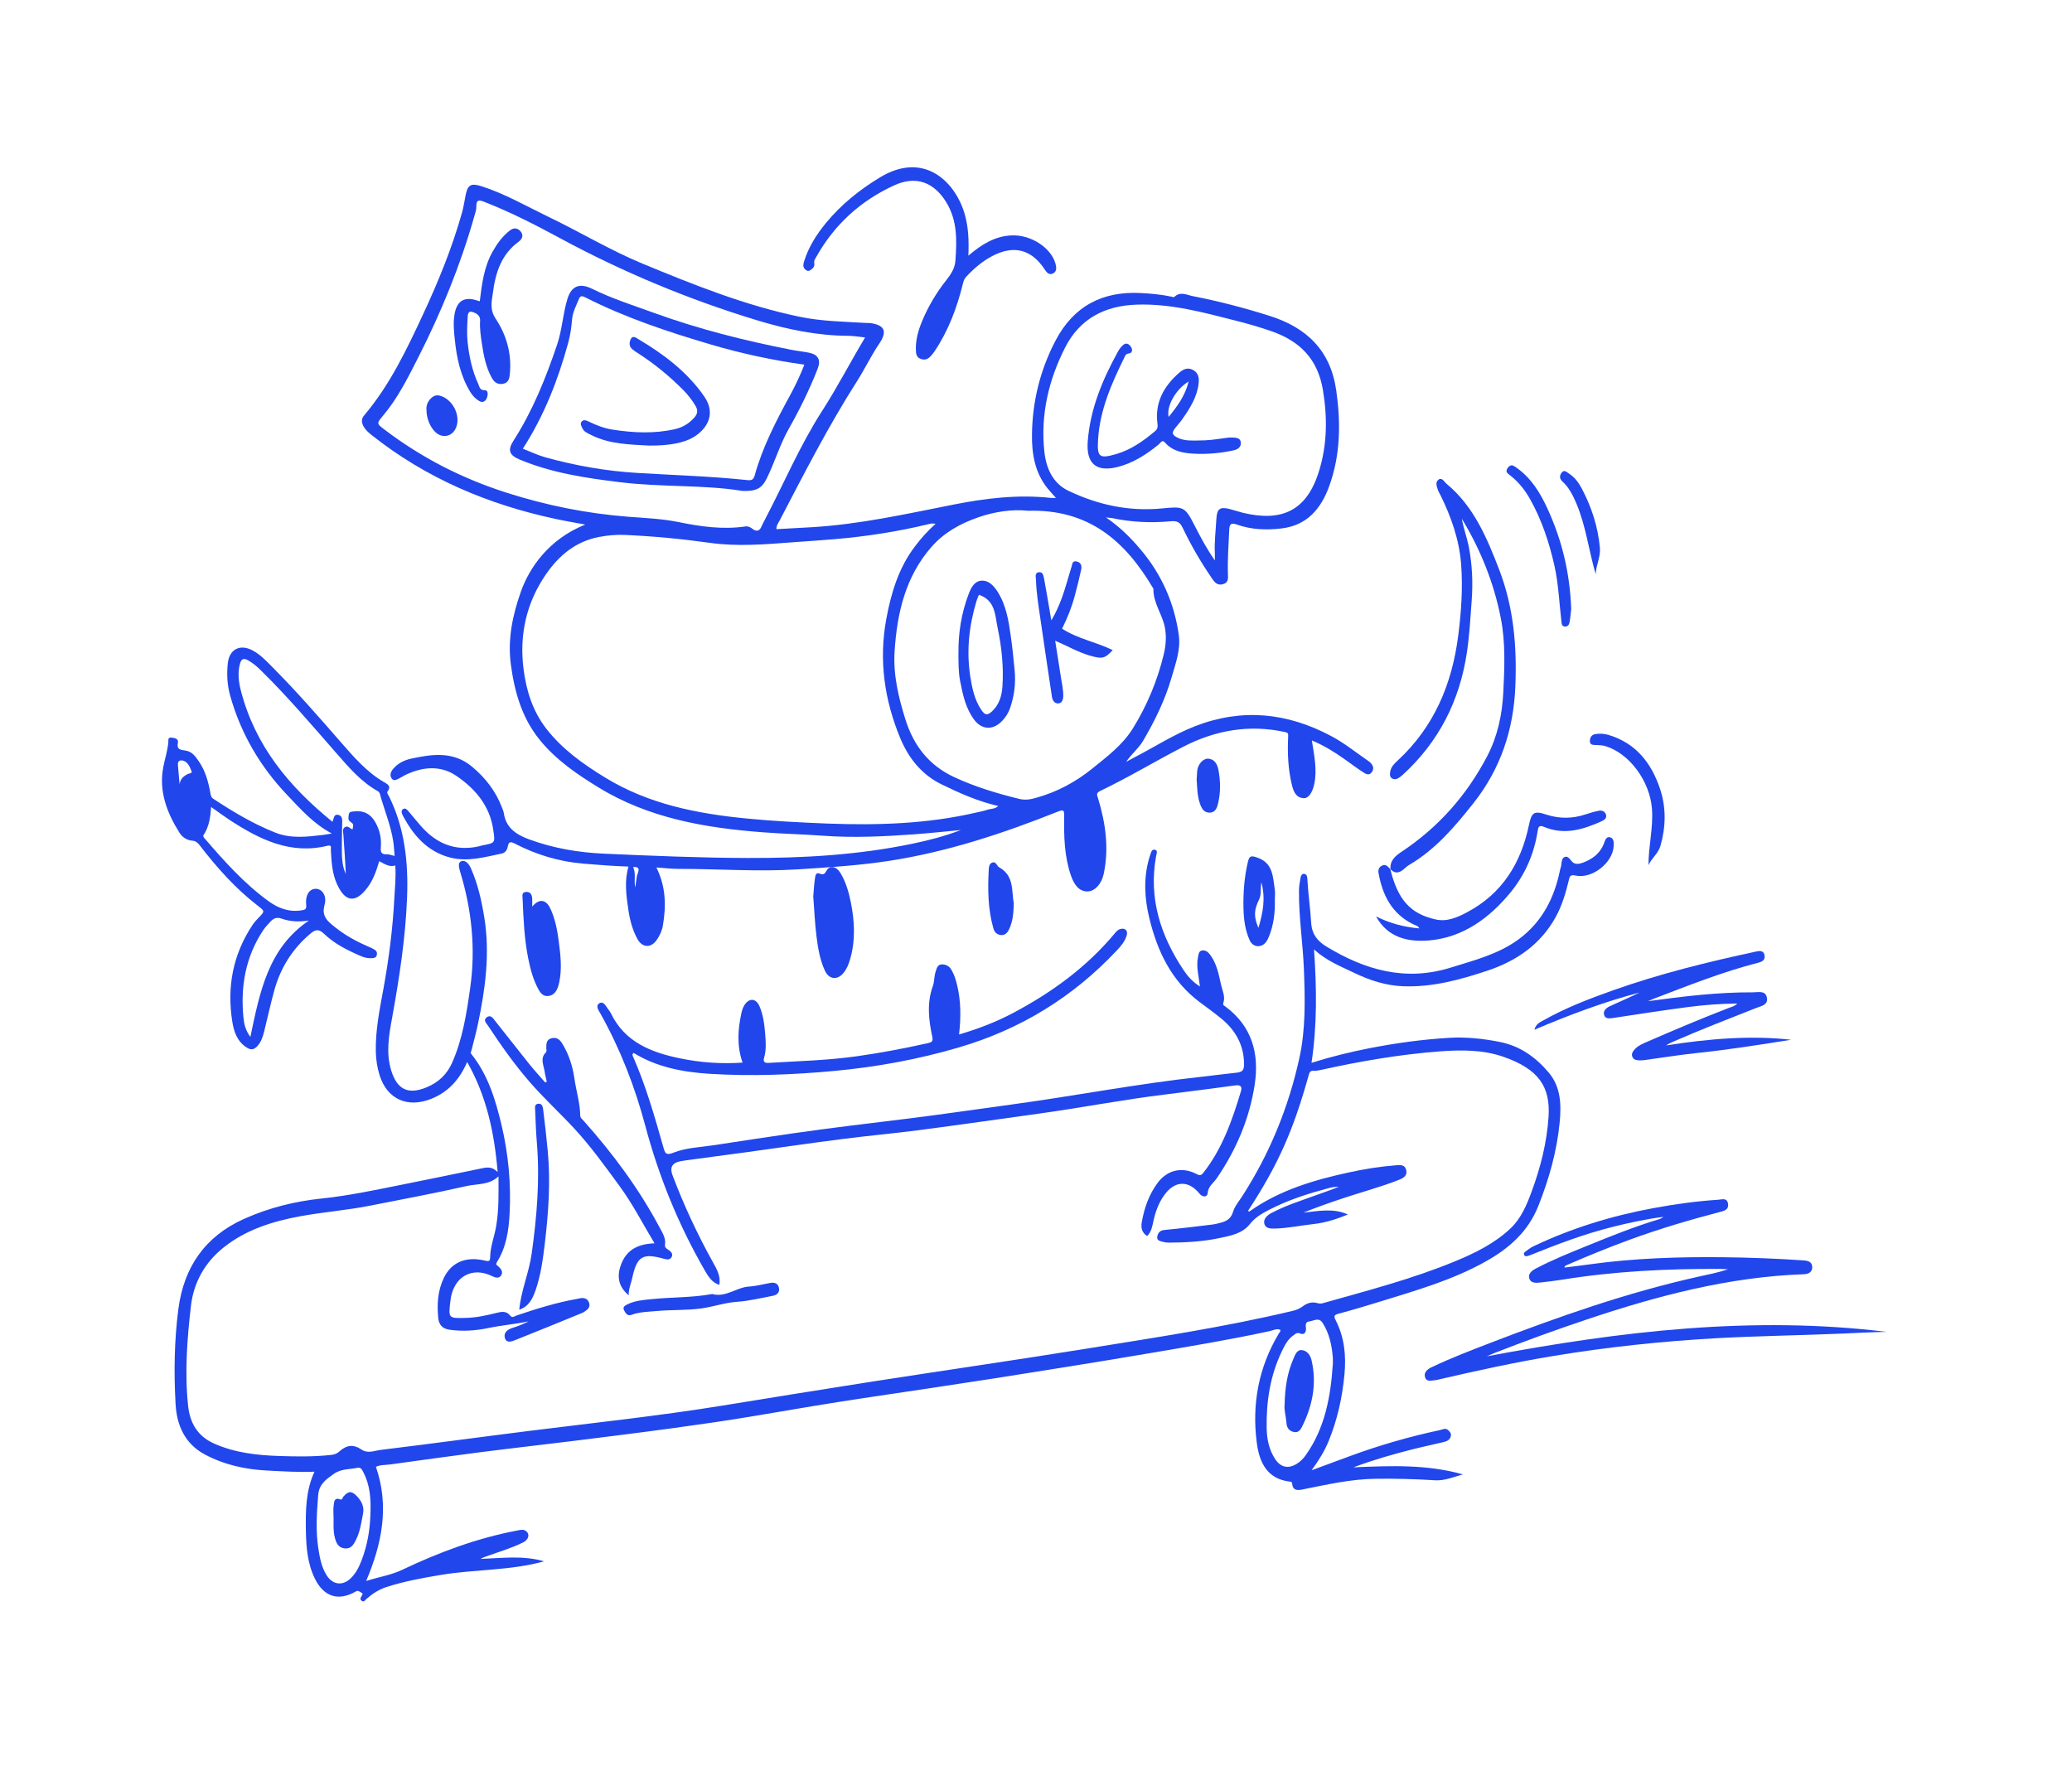 <svg width="704" height="600" viewBox="0 0 704 600" fill="none" xmlns="http://www.w3.org/2000/svg">
<path d="M446.471 322.755C447.391 335.954 447.511 348.454 445.611 361.153C452.231 359.073 458.75 357.473 465.35 356.173C474.29 354.433 483.309 353.193 492.389 352.654C498.248 352.314 504.048 352.934 509.768 354.093C516.567 355.473 521.927 359.353 526.267 364.533C530.347 369.393 530.507 375.472 529.927 381.392C528.987 391.151 526.347 400.531 522.727 409.67C519.227 418.55 512.688 424.27 504.548 428.789C493.449 434.969 481.409 438.409 469.43 442.129C464.57 443.629 459.69 445.088 454.791 446.408C453.211 446.828 453.151 447.288 453.831 448.628C456.771 454.408 457.411 460.548 456.811 466.967C456.071 474.867 454.391 482.486 451.371 489.826C450.011 493.106 448.171 496.126 445.631 499.605C450.411 497.826 454.491 496.326 458.551 494.826C468.55 491.146 478.749 488.186 489.169 485.966C490.069 485.766 491.149 485.086 492.069 485.986C492.629 486.526 493.189 487.106 492.929 488.066C492.589 489.386 491.529 489.766 490.449 490.026C486.889 490.886 483.309 491.626 479.769 492.526C473.23 494.186 466.75 496.026 459.85 498.605C472.67 498.046 484.869 497.566 497.068 501.005C493.829 501.865 490.929 503.205 487.609 503.005C480.909 502.585 474.19 502.405 467.49 502.485C458.97 502.585 450.731 504.485 442.451 506.145C440.611 506.505 439.232 506.385 439.032 504.165C438.972 503.605 438.752 503.525 438.332 503.465C430.532 502.605 427.912 496.946 427.032 490.386C425.292 477.147 427.612 464.607 434.552 453.048C434.752 452.728 435.152 452.488 434.992 451.868C433.772 451.328 432.572 452.068 431.432 452.308C417.893 455.248 404.214 457.508 390.554 459.828C373.115 462.807 355.636 465.567 338.177 468.327C323.998 470.547 309.799 472.627 295.619 474.747C282.46 476.707 269.341 478.927 256.222 481.166C247.122 482.706 237.963 484.006 228.803 485.266C217.824 486.766 206.844 488.126 195.845 489.506C184.846 490.866 173.846 492.106 162.867 493.506C152.747 494.806 142.668 496.246 132.548 497.626C130.909 497.846 129.209 497.706 127.729 498.426C132.328 511.765 129.829 524.444 124.409 537.223C128.529 535.883 132.728 535.283 136.608 533.444C149.088 527.504 161.947 522.704 175.566 520.104C176.646 519.904 177.786 519.504 178.786 520.304C180.086 521.324 179.626 523.184 177.766 524.104C173.686 526.124 169.306 527.384 165.047 528.924C164.467 529.144 163.867 529.344 163.307 529.724C170.546 529.444 177.786 528.464 184.866 530.544C173.426 533.724 161.507 533.224 149.887 535.143C143.608 536.183 137.348 537.323 131.289 539.283C128.709 540.123 126.429 541.623 124.389 543.423C123.989 543.783 123.709 544.423 123.029 544.043C122.269 543.623 122.429 543.023 122.809 542.403C123.069 541.963 123.569 541.543 122.689 541.143C122.089 540.883 121.769 540.263 120.849 540.803C115.009 544.183 110.05 542.603 107.01 536.483C104.47 531.344 104.03 525.724 103.93 520.164C103.83 513.425 103.83 506.625 106.85 500.085C101.33 500.305 95.99 499.965 90.651 499.685C83.251 499.305 76.152 497.726 69.592 494.226C62.792 490.586 60.052 484.326 59.653 477.047C59.053 466.267 59.212 455.448 60.612 444.748C62.472 430.669 69.572 420.19 82.851 414.21C91.311 410.41 100.15 408.21 109.33 407.251C118.389 406.311 127.289 404.411 136.188 402.631C145.248 400.811 154.307 398.951 163.367 397.071C165.267 396.671 167.107 396.231 169.086 398.271C167.966 384.852 165.327 372.492 158.727 360.873C156.167 366.793 152.347 371.052 146.568 373.372C138.468 376.632 131.509 373.512 128.969 365.353C128.169 362.773 127.749 360.093 127.689 357.373C127.529 350.054 129.009 342.954 130.309 335.814C132.128 325.775 133.428 315.676 133.968 305.476C134.168 301.736 134.568 297.997 134.308 294.097C132.268 294.737 130.689 293.577 128.849 292.637C127.909 295.837 126.849 298.936 124.849 301.596C120.829 306.976 117.309 306.596 114.529 300.496C112.83 296.777 112.63 292.817 112.41 288.837C112.37 288.157 112.81 287.017 111.33 287.377C98.63 290.497 88.151 285.217 78.011 278.618C75.972 277.278 74.012 275.818 71.732 274.218C71.472 277.718 71.052 280.897 69.192 283.697C68.832 284.237 69.372 284.737 69.752 285.157C76.332 292.777 83.051 300.276 91.251 306.236C94.57 308.636 98.19 309.996 102.43 309.336C103.71 309.136 104.19 308.936 104.03 307.476C103.67 304.236 105.09 302.036 107.25 302.016C109.41 301.996 111.17 304.336 110.27 307.496C109.15 311.436 111.43 313.136 113.829 315.056C117.329 317.855 121.229 319.995 125.349 321.735C126.009 322.015 126.669 322.315 127.269 322.695C127.949 323.115 128.229 323.755 128.009 324.555C127.789 325.415 127.169 325.555 126.369 325.595C125.049 325.675 123.809 325.395 122.649 324.895C118.109 322.935 113.649 320.735 110.07 317.275C108.17 315.456 106.99 315.956 105.37 317.335C99.29 322.495 95.27 328.975 93.171 336.614C91.911 341.194 90.911 345.874 89.751 350.494C89.291 352.354 88.711 354.153 87.331 355.593C86.291 356.673 85.271 356.853 83.951 356.033C80.611 353.993 79.471 350.614 78.931 347.174C77.052 335.374 79.131 324.315 85.831 314.256C86.411 313.396 87.111 312.616 87.831 311.876C90.031 309.616 90.011 309.656 87.651 307.816C80.071 301.976 73.752 294.897 67.932 287.337C67.212 286.417 66.612 285.757 65.292 285.657C63.472 285.517 61.912 284.457 60.972 282.957C56.673 276.118 53.893 268.758 55.493 260.579C56.033 257.819 56.933 255.099 57.193 252.239C57.253 251.539 56.933 250.519 58.292 250.639C59.432 250.739 60.692 251.119 60.452 252.299C59.932 254.819 61.472 254.799 63.112 255.059C65.292 255.399 66.472 257.119 67.592 258.759C69.792 261.979 70.792 265.658 71.472 269.438C71.612 270.238 71.692 270.898 72.492 271.438C79.151 275.838 85.971 279.898 93.411 282.877C98.87 285.077 104.35 284.337 109.89 283.697C110.75 283.597 111.61 283.417 112.73 283.217C106.57 279.978 102.13 274.938 97.57 270.138C88.391 260.479 81.791 249.239 78.191 236.34C77.192 232.76 77.011 229.1 77.391 225.441C77.891 220.621 81.531 218.741 85.791 221.001C88.511 222.441 90.591 224.701 92.711 226.84C100.87 235.06 108.49 243.8 116.109 252.539C120.409 257.459 124.709 262.418 130.489 265.778C131.449 266.338 133.108 267.078 131.708 268.878C131.309 269.398 131.928 270.098 132.188 270.618C137.548 281.497 138.768 293.057 138.308 305.016C137.768 318.755 135.688 332.255 133.248 345.734C132.168 351.654 131.069 357.673 132.908 363.713C134.948 370.333 138.748 372.092 145.088 369.413C149.028 367.753 151.887 365.033 153.607 361.133C157.207 353.014 158.527 344.334 159.767 335.634C161.647 322.295 160.287 309.196 156.387 296.357C155.967 294.997 155.447 293.137 156.707 292.657C158.207 292.077 159.387 293.677 160.027 295.117C162.387 300.476 163.647 306.136 164.567 311.876C166.507 323.955 164.927 335.854 162.447 347.694C161.807 350.794 160.947 353.853 160.187 356.933C160.087 357.353 159.727 357.653 160.187 358.213C165.827 365.293 168.366 373.692 170.406 382.292C172.746 392.211 173.686 402.271 173.146 412.43C172.846 418.15 172.006 423.85 168.846 428.849C168.266 429.769 168.906 429.949 169.326 430.329C170.266 431.189 171.066 432.249 170.226 433.449C169.466 434.549 168.206 434.129 167.207 433.629C160.587 430.349 154.047 433.589 153.047 441.929C152.327 447.988 152.287 447.968 158.227 447.828C161.767 447.748 165.187 447.008 168.606 446.148C170.286 445.728 172.046 445.308 173.406 447.108C174.066 447.968 174.866 447.228 175.566 446.988C182.286 444.708 189.045 442.609 196.045 441.369C196.445 441.309 196.825 441.189 197.205 441.129C198.545 440.909 199.625 441.289 200.125 442.609C200.585 443.828 200.025 444.768 198.945 445.448C198.605 445.668 198.305 445.928 197.925 446.088C190.425 449.148 182.926 452.248 175.386 455.228C174.086 455.748 172.086 456.668 171.526 454.608C171.026 452.808 172.506 451.688 174.346 451.148C176.166 450.608 177.906 449.828 179.626 449.008C175.046 449.948 170.406 450.328 165.827 451.288C161.547 452.168 157.167 452.468 152.747 451.848C150.187 451.488 149.088 450.008 148.888 447.768C148.448 443.129 148.728 438.529 150.807 434.229C153.347 428.949 158.287 426.809 164.727 428.349C166.147 428.689 166.527 428.609 166.547 427.109C166.587 423.51 168.007 420.15 168.586 416.63C169.526 411.07 169.406 405.511 169.366 399.731C166.207 402.751 162.107 402.211 158.467 403.031C147.688 405.491 136.808 407.49 125.949 409.65C118.049 411.23 110.01 411.83 102.09 413.27C92.611 415.01 83.451 417.87 75.832 424.01C69.612 429.029 65.792 435.769 64.872 443.768C63.572 455.028 62.712 466.367 63.912 477.687C64.512 483.446 67.072 488.026 72.792 490.546C79.971 493.726 87.551 494.526 95.231 494.766C100.97 494.946 106.73 495.026 112.47 494.386C113.549 494.266 114.389 494.026 115.229 493.266C117.769 490.966 120.049 490.706 122.809 492.546C125.009 494.026 127.209 492.946 129.289 492.686C146.408 490.606 163.487 488.266 180.586 486.126C202.265 483.426 224.003 481.106 245.582 477.607C262.501 474.867 279.42 472.107 296.359 469.467C320.638 465.687 344.937 462.187 369.195 458.268C392.634 454.488 416.113 450.948 439.232 445.428C440.511 445.128 441.631 444.648 442.671 443.868C444.131 442.769 445.791 442.249 447.631 442.809C448.271 442.989 448.871 443.009 449.511 442.809C464.65 438.529 479.909 434.589 494.489 428.549C501.168 425.789 507.708 422.57 513.107 417.53C516.847 414.03 518.727 409.47 520.427 404.831C523.447 396.651 525.567 388.252 526.147 379.532C526.827 369.253 522.787 363.293 510.848 359.113C503.948 356.693 496.568 356.713 489.289 357.253C475.51 358.293 461.93 360.653 448.471 363.633C447.771 363.793 447.031 363.893 446.331 363.853C445.331 363.793 444.951 364.233 444.711 365.153C439.332 384.432 434.292 395.691 424.072 411.41C424.312 411.83 424.572 411.63 424.812 411.45C434.932 404.351 446.511 400.951 458.391 398.371C463.61 397.231 468.89 396.391 474.23 395.971C475.65 395.851 477.289 395.631 477.769 397.511C478.289 399.571 476.75 400.351 475.21 400.951C469.21 403.311 462.99 404.971 456.871 406.991C452.151 408.55 447.471 410.21 442.831 412.05C447.931 411.55 452.991 410.41 457.971 412.69C454.251 414.21 450.431 415.49 446.351 415.93C441.991 416.41 437.692 417.33 433.292 417.47C431.712 417.53 429.892 417.47 429.552 415.69C429.272 414.15 430.532 412.95 431.972 412.19C436.912 409.57 442.251 407.93 447.471 406.011C449.931 405.111 452.411 404.311 454.831 403.271C452.731 403.211 450.791 403.931 448.811 404.471C442.731 406.111 436.832 408.21 431.212 411.09C428.752 412.35 426.452 413.69 424.632 415.99C422.132 419.17 418.093 419.91 414.413 420.69C408.713 421.89 402.874 422.23 397.034 422.25C396.414 422.25 395.754 422.17 395.154 421.99C394.214 421.71 392.914 421.61 393.214 420.13C393.474 418.91 394.094 418.09 395.614 417.95C401.094 417.43 406.553 416.75 412.013 416.09C412.713 416.01 413.413 415.81 414.113 415.65C416.313 415.13 418.153 414.43 418.933 411.83C419.513 409.91 420.933 408.23 422.053 406.491C431.412 392.011 437.812 376.252 441.491 359.513C443.651 349.694 443.411 339.554 443.031 329.475C442.691 320.535 441.271 311.676 441.351 302.716C441.351 301.216 441.631 299.696 441.891 298.217C441.991 297.617 442.331 296.857 443.091 296.937C443.911 297.017 444.151 297.717 444.191 298.536C444.451 303.556 445.191 308.536 445.491 313.516C445.711 317.415 447.631 319.775 450.571 321.575C463.71 329.595 477.489 333.595 492.909 328.795C500.908 326.295 509.048 324.275 515.967 319.195C523.967 313.296 528.127 305.136 530.047 295.617C530.147 295.077 530.387 294.557 530.447 294.017C530.607 292.897 530.607 291.497 531.766 291.157C532.786 290.857 533.406 291.977 534.126 292.777C535.146 293.917 536.686 293.557 537.926 293.097C541.086 291.897 543.646 289.997 544.946 286.697C545.326 285.717 545.646 284.177 547.006 284.497C548.386 284.817 548.326 286.297 548.266 287.537C547.986 293.157 540.966 298.756 535.306 297.517C533.426 297.097 533.326 297.917 533.046 299.056C531.986 303.396 530.767 307.656 528.587 311.596C523.407 320.975 515.227 326.575 505.268 329.875C496.028 332.935 486.729 335.494 476.829 335.134C470.87 334.915 465.41 333.135 460.15 330.595C455.571 328.395 450.791 326.555 446.451 322.615L446.471 322.755ZM112.93 279.258C113.509 278.158 113.33 276.518 114.969 276.898C116.349 277.218 116.289 278.478 116.269 279.638C116.209 283.157 116.109 286.677 116.169 290.177C116.209 292.497 116.489 294.797 117.489 296.957C117.309 292.497 116.949 288.057 116.669 283.597C116.609 282.757 116.269 281.717 117.109 281.117C118.129 280.397 118.909 281.477 119.769 281.877C120.129 280.118 120.189 280.038 119.049 279.238C118.089 278.558 118.429 277.718 118.489 276.858C118.569 275.878 119.289 275.838 120.029 275.738C123.469 275.298 125.929 276.498 127.609 279.538C128.989 282.037 129.629 284.777 129.409 287.577C129.269 289.377 129.349 290.397 131.469 290.297C132.268 290.257 133.088 290.637 134.068 290.857C133.928 289.117 133.868 287.617 133.648 286.137C132.828 280.537 130.589 275.318 129.109 269.898C128.969 269.378 128.769 269.078 128.329 268.818C122.629 265.618 118.489 260.719 114.289 255.919C105.91 246.359 97.69 236.68 88.611 227.76C87.291 226.46 85.911 225.281 84.291 224.381C82.811 223.541 81.991 223.841 81.531 225.561C80.691 228.68 81.091 231.78 81.871 234.78C86.671 253.339 98.17 267.258 112.95 279.238L112.93 279.258ZM452.851 463.747C452.851 462.947 452.911 462.147 452.851 461.348C452.531 457.188 451.691 453.168 449.411 449.568C448.091 447.488 446.451 448.828 444.931 449.008C443.531 449.168 443.591 450.128 443.711 451.248C443.871 452.548 443.231 453.748 441.831 453.148C440.611 452.648 440.232 453.228 439.452 453.768C437.512 455.108 436.552 457.088 435.572 459.088C431.572 467.367 430.212 476.207 430.372 485.266C430.432 488.966 431.172 492.706 433.332 495.906C435.172 498.625 437.732 499.165 440.531 497.446C441.771 496.686 442.791 495.686 443.631 494.506C450.151 485.286 452.111 474.707 452.831 463.747H452.851ZM125.809 515.545C126.149 509.225 125.709 504.525 123.389 500.145C122.969 499.345 122.609 498.545 121.469 498.765C118.729 499.325 115.869 499.065 113.33 500.885C110.73 502.745 108.41 504.345 108.11 508.005C107.63 514.065 107.23 520.104 108.15 526.124C108.65 529.324 109.23 532.544 111.03 535.363C113.09 538.543 116.389 538.943 119.109 536.363C120.889 534.684 121.949 532.544 122.809 530.324C124.849 525.104 125.669 519.624 125.809 515.545ZM104.95 312.816C101.77 313.276 98.67 313.216 95.691 312.156C94.051 311.576 92.951 312.016 91.911 313.156C91.051 314.096 90.151 315.016 89.451 316.056C83.451 325.075 81.671 335.094 82.711 345.714C82.911 347.834 83.351 350.054 85.071 352.334C88.271 337.194 91.031 322.235 104.95 312.816ZM61.032 266.418C61.312 264.558 62.492 263.618 63.992 262.938C64.452 262.738 65.392 262.798 65.072 262.039C64.512 260.659 63.952 259.099 62.412 258.539C61.352 258.159 60.292 258.399 60.452 259.999C60.652 262.139 60.832 264.278 61.012 266.418H61.032Z" fill="#2146EC"/>
<path d="M223.044 294.824C226.304 301.403 226.344 307.923 225.224 314.543C224.924 316.282 224.164 317.882 223.184 319.322C221.225 322.242 218.225 322.102 216.545 319.022C214.845 315.902 213.985 312.503 213.485 309.043C212.785 304.243 212.085 299.403 213.545 294.464C208.385 294.284 203.246 293.904 198.126 293.464C189.906 292.764 182.207 290.424 174.927 286.664C173.467 285.904 172.827 285.984 172.527 287.664C172.307 288.824 171.667 289.804 170.447 290.044C164.688 291.244 158.908 292.924 152.988 291.404C145.129 289.384 140.329 283.764 136.749 276.885C136.429 276.265 136.229 275.385 136.949 274.925C137.689 274.445 138.289 275.085 138.769 275.645C140.149 277.285 141.509 278.964 142.929 280.584C148.189 286.644 154.668 289.384 162.728 287.584C163.108 287.504 163.488 287.324 163.868 287.264C168.387 286.424 168.248 286.444 167.568 281.824C166.368 273.685 161.388 267.965 155.068 263.645C149.629 259.926 143.449 260.545 137.569 263.405C136.989 263.685 136.489 264.085 135.909 264.345C134.989 264.765 133.929 265.645 133.109 264.565C132.309 263.505 132.749 262.245 133.569 261.285C135.169 259.366 137.349 258.306 139.709 257.786C146.909 256.226 154.028 255.226 160.368 260.505C164.988 264.365 168.547 268.965 170.647 274.645C170.847 275.165 171.087 275.685 171.167 276.225C171.887 281.264 175.267 283.544 179.747 285.204C188.046 288.264 196.586 289.704 205.365 290.084C221.645 290.804 237.924 291.504 254.223 291.544C272.942 291.604 291.581 290.524 309.98 286.704C315.579 285.544 321.119 284.104 326.459 282.044C321.159 282.544 315.859 283.124 310.56 283.504C300.28 284.244 290.001 284.744 279.681 283.984C272.902 283.484 266.122 283.344 259.342 282.824C239.664 281.344 220.445 278.065 203.246 267.505C195.886 262.985 188.786 258.126 183.287 251.286C177.267 243.826 174.807 235.007 173.567 225.767C172.427 217.228 174.167 208.968 177.007 200.969C179.827 193.069 186.327 183.27 198.846 178.25C195.266 177.57 192.066 177.05 188.926 176.37C165.948 171.47 144.809 162.551 126.29 147.852C125.29 147.052 124.33 146.232 123.65 145.112C122.85 143.752 122.61 142.452 123.73 141.152C132.529 130.753 138.289 118.553 143.969 106.334C149.069 95.335 153.628 84.115 156.928 72.416C157.468 70.516 157.788 68.556 158.148 66.596C158.848 62.836 159.928 62.116 163.568 63.276C171.527 65.816 178.747 70.016 186.227 73.616C197.006 78.796 207.265 85.015 218.325 89.595C235.724 96.794 253.223 103.814 271.762 107.654C279.141 109.174 286.661 109.294 294.141 109.734C294.701 109.774 295.26 109.734 295.82 109.794C300.76 110.534 301.48 112.754 298.68 116.873C295.92 120.953 293.801 125.453 291.141 129.613C281.441 144.812 273.262 160.831 264.942 176.79C264.482 177.67 263.782 178.49 263.802 179.81C267.822 179.59 271.802 179.39 275.762 179.15C292.061 178.19 307.96 174.63 323.919 171.47C334.818 169.311 345.838 167.971 357.017 169.191C357.477 169.251 357.957 169.191 358.777 169.191C357.717 167.991 356.817 167.031 355.977 166.011C351.597 160.631 350.537 154.151 350.637 147.572C350.777 136.392 353.417 125.733 358.617 115.773C364.737 104.054 374.556 98.874 387.655 99.574C391.095 99.754 394.495 100.074 397.875 100.774C398.255 100.854 398.815 101.074 398.975 100.914C401.015 98.914 403.215 100.214 405.294 100.634C414.054 102.334 422.673 104.594 431.193 107.274C443.932 111.254 452.112 119.053 454.032 132.793C455.572 143.772 455.452 154.531 451.672 165.071C448.872 172.87 444.092 178.57 435.353 179.57C430.253 180.17 425.113 179.99 420.214 178.23C418.194 177.51 417.734 178.17 417.654 180.07C417.454 185.09 417.034 190.109 417.214 195.149C417.254 196.489 417.454 197.889 415.654 198.469C413.774 199.069 412.814 198.049 411.914 196.729C408.114 191.209 404.734 185.43 401.855 179.39C400.935 177.47 400.015 176.91 397.715 177.13C391.115 177.75 384.496 177.45 377.956 176.07C377.496 175.97 377.016 175.97 375.776 175.83C380.656 179.17 384.256 182.83 387.595 186.79C394.695 195.209 398.995 204.909 400.515 215.768C401.215 220.768 399.415 225.487 398.055 230.227C395.855 237.847 392.415 244.866 388.415 251.686C386.855 254.346 384.416 256.226 382.636 258.866C383.636 258.326 384.616 257.786 385.616 257.266C392.415 253.746 398.855 249.566 406.034 246.766C422.034 240.547 437.413 242.166 452.352 250.146C456.872 252.546 460.831 255.786 465.031 258.666C465.231 258.806 465.431 258.946 465.591 259.126C466.491 260.066 466.991 261.065 466.131 262.325C465.211 263.685 464.091 263.025 463.211 262.445C461.011 261.025 458.891 259.426 456.752 257.906C453.332 255.486 449.772 253.286 445.732 251.606C446.512 256.686 447.592 261.505 446.532 266.465C445.912 269.345 444.552 271.345 442.912 271.225C440.333 271.045 439.533 269.005 439.013 266.985C437.633 261.525 437.413 255.946 437.673 250.366C437.733 249.266 437.713 248.966 436.513 248.726C424.373 246.106 412.934 248.126 402.035 253.746C392.535 258.646 383.396 264.185 373.756 268.805C372.356 269.485 372.736 270.165 373.076 271.245C375.636 279.644 376.856 288.164 375.016 296.883C374.276 300.443 371.976 302.803 369.656 302.903C367.097 303.023 365.157 301.303 363.837 297.423C361.617 290.904 361.457 284.104 361.577 277.325C361.617 275.165 361.317 275.045 359.337 275.825C340.858 283.184 322.059 289.424 302.32 292.484C292.001 294.084 281.601 294.744 271.182 295.404C257.583 296.264 244.023 295.244 230.444 295.244C228.144 295.244 225.844 294.964 223.184 294.784L223.044 294.824ZM317.839 178.03C316.819 177.71 316.079 177.97 315.319 178.15C304.96 180.65 294.461 182.27 283.821 183.19C278.981 183.61 274.122 183.91 269.282 184.27C259.882 184.99 250.463 185.77 241.123 184.45C231.584 183.11 222.005 182.21 212.385 181.77C209.425 181.63 206.485 181.91 203.586 182.45C195.626 183.95 189.866 188.789 185.487 195.169C178.807 204.849 176.407 215.768 177.887 227.367C178.807 234.667 180.987 241.647 185.627 247.626C191.106 254.686 198.286 259.746 205.785 264.325C220.445 273.245 236.804 276.485 253.623 278.125C262.762 279.024 271.942 279.484 281.081 279.844C298 280.484 314.899 279.984 331.519 276.145C332.838 275.845 334.178 275.605 335.458 275.165C336.638 274.765 338.038 274.965 339.178 273.885C332.298 272.305 326.039 269.525 319.899 266.525C313.16 263.225 308.68 257.606 305.86 250.786C300.48 237.807 298.56 224.327 301.12 210.408C302.76 201.529 305.3 192.969 310.9 185.63C312.96 182.91 315.199 180.37 317.879 178.01L317.839 178.03ZM349.018 173.53C344.058 173.01 338.038 173.81 332.378 175.79C326.439 177.85 320.859 180.87 316.559 185.77C307.62 195.929 304.8 208.308 303.96 221.288C303.44 229.227 305.26 236.927 307.64 244.486C310.42 253.326 315.559 260.046 324.239 264.085C331.339 267.385 338.738 269.605 346.298 271.465C348.358 271.965 350.157 271.645 352.097 271.085C359.157 269.105 365.417 265.765 371.116 261.165C376.156 257.086 381.396 253.166 384.856 247.606C389.735 239.747 393.275 231.247 395.435 222.228C396.135 219.268 396.355 216.248 395.795 213.228C394.935 208.728 391.795 204.909 391.895 200.109C391.895 199.969 391.775 199.829 391.675 199.689C382.296 183.89 369.916 172.85 349.018 173.57V173.53ZM293.921 114.674C291.821 114.454 290.081 114.134 288.341 114.114C277.761 114.074 267.542 111.954 257.483 108.914C234.084 101.834 211.625 92.475 190.086 80.835C181.767 76.336 173.327 72.016 164.508 68.576C163.008 67.996 161.768 67.676 161.848 70.116C161.888 71.276 161.448 72.456 161.128 73.596C156.408 90.215 149.909 106.114 142.089 121.493C138.589 128.373 135.149 135.312 130.13 141.272C127.91 143.892 127.93 143.932 130.69 146.012C143.229 155.551 157.028 162.591 172.027 167.391C185.527 171.71 199.286 174.49 213.425 175.59C219.125 176.03 224.864 176.25 230.504 177.39C238.004 178.93 245.543 180.01 253.243 178.89C254.143 178.75 254.923 179.11 255.663 179.69C256.843 180.61 257.943 180.65 258.663 179.05C259.022 178.25 259.402 177.47 259.822 176.69C266.322 164.351 271.742 151.432 279.321 139.652C284.501 131.613 288.881 123.093 293.941 114.654L293.921 114.674ZM412.774 190.469C412.774 189.269 412.794 188.729 412.774 188.209C412.554 184.21 413.074 180.25 413.294 176.25C413.494 172.87 414.494 172.15 417.734 172.95C419.274 173.33 420.774 173.87 422.314 174.25C435.413 177.39 443.872 173.65 448.072 160.371C450.952 151.252 451.052 142.032 449.492 132.553C447.732 121.893 441.532 115.813 431.793 112.474C427.913 111.134 423.973 109.994 419.994 108.994C408.934 106.174 397.895 103.134 386.296 103.514C375.396 103.854 366.857 108.274 361.837 118.193C356.277 129.193 353.537 140.892 354.817 153.251C355.397 158.911 357.577 164.171 363.017 166.771C372.996 171.55 383.596 173.85 394.715 172.77C402.275 172.03 402.575 172.09 406.034 178.85C407.974 182.63 409.954 186.41 412.794 190.469H412.774ZM215.085 294.644C216.225 296.783 215.265 299.123 215.865 301.543C216.145 299.763 216.165 298.143 216.705 296.723C217.385 294.904 216.745 294.504 215.085 294.644Z" fill="#2146EC"/>
<path d="M407.693 335.174C407.293 331.635 406.353 328.455 407.053 325.175C407.253 324.275 407.293 323.075 408.513 322.955C409.573 322.855 410.433 323.415 411.113 324.355C413.393 327.375 414.073 330.995 414.853 334.534C415.313 336.574 416.393 338.614 415.653 340.814C415.393 341.614 416.033 341.774 416.433 342.074C425.332 348.734 427.892 357.933 426.332 368.373C424.592 379.992 420.073 390.651 413.433 400.351C412.313 401.991 410.473 403.111 410.313 405.51C410.213 406.85 408.573 406.87 407.573 405.63C403.833 400.991 399.134 401.151 395.614 406.05C393.714 408.67 392.634 411.63 391.934 414.75C391.514 416.61 391.274 418.51 389.774 420.01C388.034 418.91 387.574 417.33 387.954 415.23C388.814 410.39 390.394 405.87 393.354 401.911C396.614 397.531 401.654 396.391 406.493 398.911C407.413 399.391 407.993 399.611 408.833 398.551C415.313 390.311 418.673 380.652 421.632 370.812C422.152 369.092 421.352 368.593 419.673 368.832C411.853 369.872 404.033 370.912 396.194 371.872C381.635 373.632 367.235 376.452 352.716 378.452C339.217 380.312 325.738 382.272 312.219 384.032C303.439 385.172 294.619 385.952 285.86 387.091C275.041 388.471 264.241 390.071 253.422 391.551C246.722 392.471 240.002 393.351 233.303 394.251C232.603 394.351 231.883 394.451 231.183 394.591C228.41 395.124 227.503 396.678 228.463 399.251C232.283 409.39 236.843 419.17 242.082 428.649C243.462 431.129 244.962 433.609 244.402 436.589C241.962 435.869 240.642 433.769 239.403 431.589C230.483 416.11 223.823 399.711 219.224 382.452C215.704 369.232 210.764 356.513 204.064 344.514C203.444 343.414 202.225 341.814 203.604 340.934C205.044 340.034 205.824 341.854 206.604 342.894C206.944 343.334 207.304 343.774 207.544 344.274C212.304 354.193 221.343 357.633 231.163 359.653C238.043 361.073 245.062 361.573 252.302 361.073C250.342 355.513 250.662 349.954 251.882 344.374C252.102 343.354 252.402 342.374 252.962 341.494C254.522 339.074 256.822 339.174 258.001 341.814C259.301 344.734 259.701 347.954 259.961 351.093C260.181 353.833 260.421 356.673 259.621 359.413C259.241 360.693 259.681 361.273 261.141 361.173C271.161 360.553 281.2 360.333 291.16 358.913C299.259 357.773 307.259 356.253 315.218 354.473C316.578 354.173 317.118 353.913 316.738 352.193C315.518 346.494 314.878 340.774 316.958 335.034C317.498 333.534 317.378 331.755 317.898 330.155C318.258 329.115 318.498 327.815 319.858 327.715C321.258 327.635 322.478 328.195 323.258 329.535C324.198 331.135 324.758 332.874 325.178 334.654C326.518 340.134 326.518 345.674 325.858 351.513C332.377 349.614 338.617 347.214 344.517 344.054C357.516 337.134 369.255 328.575 378.755 317.175C379.255 316.575 379.775 315.935 380.595 315.695C382.235 315.215 383.315 316.195 382.815 317.855C382.215 319.895 380.855 321.495 379.435 322.995C364.576 338.814 346.717 349.774 325.878 355.893C312.099 359.953 298.059 362.533 283.8 363.873C269.561 365.213 255.242 365.773 240.962 364.873C231.963 364.293 223.123 362.613 215.304 357.793C214.724 358.193 214.904 358.593 215.044 358.933C219.444 368.912 222.423 379.372 225.383 389.811C225.983 391.911 226.283 392.691 228.783 391.691C233.163 389.951 237.983 389.851 242.622 389.131C251.682 387.731 260.761 386.352 269.841 385.052C282.24 383.272 294.679 381.792 307.119 380.272C319.238 378.792 331.317 376.992 343.417 375.352C364.996 372.432 386.394 368.253 408.053 365.913C412.093 365.473 416.133 364.913 420.173 364.493C421.952 364.313 422.692 363.733 422.692 361.733C422.692 355.053 419.733 349.954 414.693 345.894C412.393 344.034 410.013 342.294 407.633 340.534C398.034 333.374 393.254 323.295 390.514 312.036C388.854 305.236 388.474 298.376 390.474 291.537C390.594 291.157 390.694 290.777 390.834 290.417C391.134 289.637 391.314 288.437 392.454 288.757C393.494 289.057 392.934 290.177 392.814 290.857C390.194 305.196 394.294 317.915 402.174 329.695C403.573 331.795 405.293 333.714 407.713 335.214L407.693 335.174Z" fill="#2146EC"/>
<path d="M505.248 460.868C550.606 452.328 595.483 447.009 641.001 452.568C636.161 452.668 631.321 452.908 626.481 453.128C612.042 453.768 597.583 453.928 583.144 454.728C564.665 455.768 546.266 457.708 527.987 460.728C514.868 462.888 501.888 465.727 488.949 468.727C488.569 468.827 488.169 468.947 487.789 468.967C486.489 469.027 484.769 469.747 484.209 468.047C483.629 466.327 485.049 465.228 486.449 464.568C492.909 461.488 499.608 458.928 506.288 456.348C529.447 447.448 552.805 439.209 577.084 433.809C580.404 433.069 583.744 432.449 587.104 431.309C586.164 431.269 585.244 431.189 584.304 431.189C566.405 431.089 548.546 431.969 530.847 434.829C528.327 435.229 525.787 435.529 523.247 435.809C521.787 435.969 520.047 436.049 519.587 434.349C519.167 432.789 520.487 431.749 521.787 431.069C527.347 428.15 533.167 425.79 538.986 423.43C547.146 420.11 555.305 416.81 563.765 414.27C564.265 414.11 564.725 413.83 565.185 413.49C559.285 414.25 553.485 415.49 547.726 416.95C538.386 419.31 529.387 422.67 520.467 426.29C519.947 426.49 519.427 426.71 518.907 426.83C518.507 426.93 518.087 426.87 517.867 426.47C517.627 426.05 517.827 425.65 518.127 425.41C519.027 424.75 519.907 424.03 520.887 423.55C533.927 417.33 547.626 413.13 561.825 410.511C569.105 409.171 576.444 408.151 583.844 407.671C585.024 407.591 586.784 406.911 587.124 408.991C587.484 411.13 585.684 411.49 584.284 411.85C574.164 414.51 564.125 417.47 554.285 421.05C546.826 423.77 539.466 426.77 532.187 429.949C531.927 430.069 531.667 430.209 531.527 430.729C534.326 430.369 537.146 430.049 539.946 429.649C555.085 427.53 570.325 427.05 585.584 427.21C594.623 427.31 603.643 427.67 612.642 428.27C614.222 428.37 615.682 428.71 615.742 430.509C615.802 432.289 614.422 432.949 612.842 432.989C587.384 433.889 563.085 440.329 539.106 448.368C528.487 451.928 517.967 455.768 507.528 459.848C506.968 460.068 506.408 460.328 505.228 460.848L505.248 460.868Z" fill="#2146EC"/>
<path d="M472.45 295.397C472.17 292.377 474.15 290.797 476.31 289.357C488.789 281.058 498.389 270.178 505.328 256.899C508.848 250.139 510.388 242.82 510.768 235.36C511.188 226.941 511.568 218.441 509.928 210.062C507.568 198.002 503.048 186.783 496.689 176.264C497.229 179.463 498.389 182.483 499.029 185.663C500.228 191.803 500.488 197.962 500.028 204.202C499.609 210.002 499.269 215.801 498.429 221.561C495.989 238.08 488.889 252.099 476.51 263.379C476.15 263.699 475.77 263.979 475.37 264.259C474.59 264.799 473.65 264.979 472.89 264.459C472.09 263.899 472.21 262.879 472.39 262.059C472.67 260.579 473.73 259.499 474.77 258.539C487.269 247.04 493.369 232.42 495.469 215.921C496.489 207.922 497.049 199.862 496.449 191.803C495.829 183.443 493.069 175.644 489.369 168.144C489.129 167.644 488.789 167.164 488.609 166.644C488.209 165.364 487.489 163.804 488.849 162.924C490.009 162.184 490.709 163.744 491.509 164.404C500.788 172.104 505.228 182.803 509.388 193.603C514.288 206.342 515.428 219.601 514.868 233.22C514.268 248.08 509.788 261.359 500.628 272.918C494.349 280.858 487.769 288.637 478.83 293.877C478.15 294.277 477.55 294.837 476.95 295.357C475.39 296.717 473.87 296.957 472.37 295.277L472.45 295.377V295.397Z" fill="#2146EC"/>
<path d="M559.906 340.215C571.785 338.575 583.665 337.135 595.644 337.195C597.444 337.195 599.944 336.455 600.364 339.135C600.744 341.535 598.304 341.875 596.684 342.515C587.304 346.234 577.885 349.854 568.646 353.894C567.786 354.274 566.926 354.654 566.106 355.234C580.485 352.974 594.864 351.754 608.563 353.314C598.424 354.934 587.464 356.674 576.425 357.834C570.485 358.454 564.586 359.434 558.666 360.234C558.186 360.294 557.706 360.314 557.226 360.314C556.146 360.314 555.026 360.174 554.606 359.054C554.186 357.954 554.946 357.054 555.666 356.314C556.746 355.214 558.186 354.634 559.566 354.034C568.826 349.994 578.125 346.074 587.544 342.435C588.384 342.115 589.344 341.975 590.264 340.995C584.405 341.055 578.885 341.495 573.385 342.215C564.946 343.314 556.526 344.654 548.087 345.914C546.827 346.094 545.427 346.274 545.027 344.894C544.607 343.494 545.727 342.495 546.927 341.935C550.307 340.375 553.726 338.915 557.086 337.255C544.967 340.455 533.267 344.834 521.328 349.914C521.908 347.854 523.248 347.374 524.368 346.734C531.868 342.495 539.887 339.415 547.987 336.535C563.906 330.875 580.265 326.855 596.764 323.316C598.024 323.036 599.284 323.036 599.544 324.656C599.784 326.115 598.844 326.775 597.524 327.095C585.185 330.255 573.385 334.975 561.526 339.515C560.966 339.735 560.446 339.995 559.886 340.235L559.906 340.215Z" fill="#2146EC"/>
<path d="M328.978 86.908C333.537 83.028 338.017 80.249 343.677 79.989C350.236 79.689 357.196 84.168 358.656 89.728C358.976 90.928 359.076 92.268 357.796 92.908C356.416 93.608 355.596 92.548 354.916 91.508C350.476 84.728 344.417 83.168 337.137 87.008C333.717 88.808 330.817 91.308 328.198 94.148C327.578 94.828 327.358 95.628 327.138 96.508C325.138 104.587 322.258 112.287 317.618 119.247C317.178 119.906 316.698 120.546 316.138 121.106C315.258 122.026 314.278 122.446 312.918 121.986C311.459 121.486 311.259 120.426 311.199 119.187C311.019 115.527 312.039 112.107 313.438 108.787C315.498 103.947 318.178 99.428 321.438 95.308C323.038 93.268 324.418 91.268 324.618 88.588C325.118 81.689 325.318 74.889 321.478 68.669C317.278 61.87 311.199 59.63 303.899 62.95C292.4 68.189 283.44 76.349 277.26 87.448C276.92 88.048 276.5 88.608 276.66 89.408C276.9 90.608 276.1 91.328 275.201 91.888C274.541 92.288 273.921 91.888 273.481 91.448C272.701 90.668 272.941 89.688 273.221 88.768C274.741 83.909 277.42 79.689 280.62 75.789C285.8 69.509 292.02 64.49 298.999 60.27C313.778 51.33 324.318 61.47 327.658 72.349C329.058 76.949 329.238 81.709 329.018 86.988L328.978 86.908Z" fill="#2146EC"/>
<path d="M185.786 367.553C185.526 366.393 185.206 365.253 185.046 364.093C184.726 361.893 183.386 359.633 185.506 357.573C185.806 357.293 185.626 356.493 185.606 355.933C185.606 354.493 185.746 353.174 187.466 352.774C189.126 352.394 190.166 353.214 190.986 354.533C193.286 358.233 194.585 362.333 195.185 366.593C195.785 370.753 197.085 374.812 197.145 379.072C197.145 379.892 197.825 380.292 198.285 380.832C208.245 391.991 217.104 403.931 224.144 417.15C225.104 418.97 226.284 420.73 225.944 422.95C225.784 424.07 226.704 424.39 227.404 424.91C228.164 425.47 228.704 426.23 228.184 427.169C227.684 428.069 226.764 428.069 225.864 427.789C225.784 427.769 225.704 427.769 225.624 427.749C218.364 425.71 216.424 426.829 214.824 434.229C214.404 436.189 213.504 438.089 213.624 440.149C209.925 437.089 209.445 433.349 211.245 429.109C213.284 424.29 217.304 422.69 222.384 422.47C218.424 415.93 215.004 409.15 210.525 403.051C205.585 396.311 200.705 389.492 195.005 383.352C190.126 378.092 184.826 373.232 180.106 367.813C174.807 361.733 170.187 355.153 165.747 348.434C165.247 347.694 164.127 346.674 165.307 345.734C166.707 344.634 167.507 345.994 168.207 346.874C172.087 351.734 175.886 356.653 179.786 361.513C181.526 363.673 183.406 365.713 185.226 367.813C185.406 367.733 185.586 367.653 185.766 367.553H185.786Z" fill="#2146EC"/>
<path d="M472.369 295.297C474.949 305.796 479.189 310.476 487.728 312.416C491.608 313.296 495.088 311.776 498.408 310.016C510.407 303.676 516.787 293.297 519.486 280.337C520.386 276.018 521.266 275.438 525.326 276.778C529.826 278.258 534.246 278.218 538.705 276.738C540.205 276.238 541.745 275.778 543.305 275.478C544.285 275.298 545.285 275.698 545.645 276.738C546.045 277.878 545.245 278.558 544.345 278.978C537.985 281.877 531.486 283.897 524.566 280.957C522.866 280.237 522.626 281.157 522.466 282.297C521.266 290.197 518.087 297.377 513.087 303.416C505.967 312.016 497.088 318.555 485.608 319.555C478.469 320.175 471.509 318.655 467.529 311.396C472.129 313.696 477.009 315.036 482.248 315.476C481.789 314.536 480.889 314.416 480.189 314.076C472.889 310.516 469.729 304.176 468.369 296.597C468.189 295.537 468.549 294.657 469.489 294.177C470.909 293.437 471.629 294.577 472.449 295.397L472.369 295.297Z" fill="#2146EC"/>
<path d="M276.301 304.856C276.481 302.736 276.581 300.656 276.881 298.616C277.001 297.797 277.121 296.277 278.441 296.837C279.901 297.437 280.241 296.877 280.881 295.777C281.94 293.917 284.2 294.357 285.58 296.677C287.38 299.696 288.36 303.056 289.06 306.476C290.38 313.036 290.72 319.595 288.8 326.095C288.3 327.775 287.64 329.395 286.48 330.755C284.42 333.115 281.66 332.775 280.321 329.935C278.581 326.215 277.921 322.175 277.421 318.175C276.861 313.756 276.681 309.276 276.341 304.876L276.301 304.856Z" fill="#2146EC"/>
<path d="M180.866 308.016C183.186 305.276 185.486 305.596 186.946 308.636C188.646 312.176 189.346 316.036 189.846 319.876C190.466 324.515 191.006 329.215 189.986 333.895C189.826 334.655 189.606 335.435 189.266 336.135C188.666 337.435 187.666 338.335 186.166 338.455C184.566 338.575 183.686 337.495 183.006 336.295C181.186 333.015 180.226 329.395 179.487 325.755C178.127 319.036 177.847 312.196 177.567 305.376C177.527 304.396 177.167 303.137 178.807 303.077C180.246 303.017 180.706 304.016 180.826 305.236C180.886 306.016 180.826 306.816 180.826 308.036L180.866 308.016Z" fill="#2146EC"/>
<path d="M176.426 445.029C177.046 438.449 179.766 432.389 180.666 425.87C182.405 413.37 183.465 400.871 182.405 388.232C182.105 384.652 181.985 381.072 181.845 377.492C181.805 376.552 181.446 375.152 182.945 375.052C184.345 374.952 184.465 376.372 184.585 377.312C185.165 381.892 185.665 386.472 186.105 391.072C187.105 401.611 186.345 412.13 185.105 422.59C184.465 427.929 183.745 433.309 181.965 438.449C180.946 441.369 179.666 443.949 176.426 445.029Z" fill="#2146EC"/>
<path d="M433.152 305.796C433.252 309.956 432.792 314.036 431.272 317.936C430.992 318.676 430.652 319.416 430.193 320.056C428.613 322.196 425.713 321.956 424.613 319.536C423.053 316.096 422.573 312.396 422.493 308.636C422.373 303.297 422.773 298.017 424.013 292.797C424.493 290.737 425.193 290.717 427.153 291.397C432.592 293.257 432.452 297.917 433.132 302.197C433.312 303.357 433.152 304.577 433.152 305.776V305.796ZM428.573 299.797C428.213 302.017 428.633 303.917 427.813 305.616C426.053 309.216 425.933 311.436 427.573 315.296C429.113 310.156 430.053 305.296 428.573 299.797Z" fill="#2146EC"/>
<path d="M533.845 206.902C533.725 207.902 533.605 209.642 533.305 211.362C533.165 212.122 532.805 212.941 531.765 212.901C530.665 212.861 530.625 212.062 530.525 211.222C529.785 204.902 529.546 198.542 528.166 192.303C526.386 184.363 523.846 176.683 519.846 169.564C518.106 166.484 515.946 163.744 513.126 161.564C512.246 160.884 511.247 160.244 512.366 158.884C513.326 157.725 514.026 158.045 515.126 158.824C520.206 162.384 523.286 167.384 525.806 172.884C530.665 183.463 533.385 194.523 533.845 206.902Z" fill="#2146EC"/>
<path d="M241.901 439.689C246.561 441.029 250.181 437.429 254.521 437.169C256.96 437.029 259.38 436.349 261.8 435.929C263.28 435.669 264.42 436.169 264.68 437.689C264.96 439.249 263.92 440.069 262.52 440.329C258.54 441.069 254.561 442.069 250.521 442.349C246.261 442.629 242.301 444.069 238.141 444.629C233.142 445.289 228.102 445.029 223.082 445.489C220.222 445.749 217.343 445.769 214.623 446.769C213.103 447.329 212.583 446.209 212.063 445.289C211.403 444.069 212.423 443.589 213.283 443.169C215.843 441.929 218.663 441.729 221.422 441.449C228.242 440.749 235.122 440.969 241.861 439.729L241.901 439.689Z" fill="#2146EC"/>
<path d="M560.104 294.017C560.064 287.557 561.784 281.278 561.284 274.798C560.544 265.358 553.565 255.919 545.345 253.499C544.305 253.199 543.305 253.219 542.285 253.159C541.325 253.119 540.206 253.219 540.186 251.839C540.186 250.619 540.766 249.639 542.065 249.439C543.565 249.219 545.065 249.279 546.565 249.739C555.805 252.519 561.044 259.219 563.984 267.918C566.144 274.318 566.044 280.838 564.184 287.377C563.424 290.057 561.144 291.597 560.084 294.017H560.104Z" fill="#2146EC"/>
<path d="M344.456 306.956C344.356 310.456 344.096 313.216 342.856 315.776C342.316 316.896 341.536 317.836 340.136 317.736C338.696 317.616 337.876 316.736 337.496 315.376C335.676 308.916 335.576 302.317 335.936 295.697C335.996 294.777 336.016 293.417 337.216 293.077C338.476 292.697 338.716 294.297 339.396 294.657C344.816 297.637 343.596 303.037 344.476 306.956H344.456Z" fill="#2146EC"/>
<path d="M542.167 195.123C539.807 187.083 538.867 178.764 535.587 171.044C534.427 168.324 533.108 165.664 530.888 163.644C529.848 162.684 529.828 161.684 530.548 160.685C531.488 159.385 532.348 160.465 533.168 160.984C535.107 162.224 536.407 164.064 537.447 166.024C540.767 172.304 542.927 178.944 543.587 186.083C543.887 189.283 542.267 192.043 542.167 195.123Z" fill="#2146EC"/>
<path d="M406.572 264.999C406.632 264.039 406.692 263.099 406.752 262.139C406.872 259.819 408.832 257.499 410.792 257.819C412.812 258.139 413.652 259.799 414.012 261.759C414.672 265.399 414.752 269.018 413.952 272.618C413.592 274.218 413.132 276.078 411.032 276.138C409.052 276.198 408.252 274.678 407.672 272.978C406.772 270.378 406.792 267.678 406.592 264.979L406.572 264.999Z" fill="#2146EC"/>
<path d="M436.471 477.327C436.591 471.447 437.391 466.527 439.391 461.888C439.971 460.528 440.571 458.628 442.271 458.768C444.071 458.908 445.231 460.428 445.651 462.328C447.451 470.207 445.951 477.627 442.431 484.726C441.911 485.786 441.171 487.006 439.471 486.566C437.891 486.166 437.231 485.086 437.111 483.646C436.931 481.267 436.231 478.927 436.471 477.347V477.327Z" fill="#2146EC"/>
<path d="M113.33 515.925C113.33 514.405 113.17 512.865 113.39 511.385C113.53 510.385 113.57 508.725 115.55 509.485C116.329 509.785 116.349 508.905 116.669 508.545C118.409 506.565 119.509 506.545 121.349 508.505C122.889 510.145 123.809 512.025 123.349 514.345C122.769 517.365 122.349 520.444 120.949 523.244C120.169 524.824 119.269 526.424 117.069 526.144C114.85 525.864 114.21 524.244 113.73 522.344C113.21 520.224 113.33 518.085 113.35 515.925H113.33Z" fill="#2146EC"/>
<path d="M325.659 222.121C325.559 215.141 326.639 208.342 329.138 201.802C329.918 199.742 331.018 197.542 333.358 197.322C335.698 197.102 337.438 198.782 338.738 200.742C341.878 205.482 342.698 210.901 343.458 216.341C343.998 220.121 344.378 223.921 344.738 227.74C345.158 232.08 344.658 236.34 343.238 240.46C342.618 242.28 341.598 243.9 340.198 245.26C337.178 248.219 333.478 247.919 330.958 244.52C328.079 240.62 327.119 236.02 326.219 231.4C325.619 228.34 325.679 225.221 325.639 222.121H325.659ZM332.618 202.082C332.298 202.902 331.978 203.562 331.778 204.242C329.238 212.661 328.319 221.221 329.678 229.94C330.298 233.84 331.098 237.76 333.378 241.16C334.678 243.08 335.458 243.22 337.138 241.64C339.518 239.38 340.378 236.44 340.598 233.28C341.038 226.561 340.338 219.881 338.958 213.361C338.078 209.142 338.238 203.982 332.618 202.122V202.082Z" fill="#2146EC"/>
<path d="M357.216 210.801C359.956 206.161 361.356 201.742 362.676 197.282C363.156 195.682 363.596 194.082 364.096 192.502C364.356 191.662 364.316 190.482 365.775 190.782C367.335 191.102 367.615 192.302 367.355 193.522C366.735 196.462 365.995 199.402 365.215 202.302C364.176 206.221 362.696 209.981 360.856 213.621C366.135 217.061 372.435 218.161 378.055 220.901C375.375 223.84 374.495 224.02 370.055 222.701C366.135 221.541 362.636 219.461 358.516 217.721C359.196 222.041 359.856 226.12 360.476 230.2C360.796 232.32 361.316 234.42 361.256 236.58C361.216 237.82 360.816 238.98 359.516 239.02C358.296 239.06 357.616 238.04 357.416 236.8C356.136 228.14 354.816 219.501 353.576 210.841C352.916 206.281 352.136 201.722 351.996 197.102C351.976 196.142 351.496 194.722 352.836 194.462C354.356 194.162 354.556 195.662 354.756 196.702C355.596 201.142 356.316 205.602 357.196 210.761L357.216 210.801Z" fill="#2146EC"/>
<path d="M251.921 166.764C239.141 164.704 224.822 165.584 210.723 163.864C199.124 162.444 187.524 160.744 176.585 156.165C173.085 154.705 172.345 153.025 174.465 149.745C181.005 139.565 185.444 128.466 189.304 117.067C191.004 112.007 191.244 106.627 192.804 101.548C194.164 97.108 197.004 96.068 201.203 98.148C207.983 101.488 215.183 103.767 222.282 106.347C237.441 111.847 253.061 115.767 268.88 118.867C270.82 119.247 272.8 119.447 274.759 119.827C278.039 120.466 278.999 122.306 277.779 125.406C275.039 132.366 271.76 139.065 268.08 145.565C265 150.985 263.28 156.964 260.54 162.524C258.84 165.964 257.04 167.024 251.921 166.804V166.764ZM273.279 123.906C262.46 122.406 251.921 120.127 241.601 117.087C227.022 112.787 212.603 108.007 198.984 101.108C198.124 100.668 197.224 100.288 196.784 101.408C195.844 103.747 194.564 106.027 194.364 108.567C194.144 111.287 193.764 113.947 193.044 116.547C189.584 129.166 184.884 141.245 177.645 152.465C180.165 153.445 182.604 154.645 185.184 155.365C195.444 158.224 205.883 160.064 216.543 160.704C229.022 161.464 241.521 161.824 253.981 163.144C255.5 163.304 256.04 162.924 256.44 161.484C259.12 151.805 263.74 142.965 268.5 134.206C270.32 130.866 271.92 127.466 273.299 123.906H273.279Z" fill="#2146EC"/>
<path d="M163.006 102.428C163.726 96.528 164.426 90.708 167.406 85.449C168.946 82.729 170.746 80.229 173.266 78.289C174.646 77.229 175.906 77.509 176.866 78.609C177.946 79.849 177.526 81.169 176.246 82.109C170.286 86.448 168.326 92.768 167.446 99.648C167.346 100.428 167.186 101.228 167.106 102.008C166.846 104.248 167.026 106.227 168.406 108.287C172.146 113.927 173.886 120.227 173.226 127.086C173.086 128.586 172.786 130.006 171.066 130.386C169.286 130.786 168.026 130.066 167.126 128.446C165.026 124.686 164.286 120.527 163.666 116.367C163.306 113.927 162.966 111.487 163.126 108.987C163.246 107.187 161.846 106.427 160.527 106.007C158.887 105.487 158.947 107.147 158.887 107.947C158.727 110.727 158.587 113.547 158.887 116.307C159.407 121.207 160.447 126.026 162.526 130.526C162.946 131.466 162.966 132.626 164.766 132.606C166.006 132.606 165.786 134.426 165.346 135.406C164.906 136.406 163.926 136.966 162.786 136.246C161.546 135.486 160.547 134.446 159.787 133.206C156.487 127.786 155.187 121.727 154.547 115.547C154.247 112.707 153.947 109.867 154.407 106.967C155.147 102.328 157.687 100.628 162.106 102.108C162.386 102.208 162.686 102.268 162.986 102.368L163.006 102.428Z" fill="#2146EC"/>
<path d="M144.906 139.285C144.766 137.885 145.266 136.585 146.286 135.485C147.086 134.645 148.106 134.125 149.286 134.405C153.725 135.485 156.645 141.125 154.965 145.285C153.685 148.425 150.226 149.125 147.826 146.725C146.046 144.945 144.886 142.045 144.906 139.285Z" fill="#2146EC"/>
<path d="M407.273 149.665C410.153 149.725 413.012 149.305 415.852 148.905C416.792 148.765 417.772 148.605 418.712 148.665C419.872 148.725 421.372 148.745 421.572 150.205C421.792 151.725 420.792 152.665 419.232 153.005C414.772 153.985 410.253 154.405 405.713 154.165C402.013 153.965 398.433 153.385 395.773 150.325C394.853 149.245 394.233 150.585 393.673 151.045C389.494 154.445 384.994 157.344 379.734 158.684C372.435 160.524 369.015 157.504 369.575 150.025C370.415 138.945 374.594 128.966 379.894 119.387C380.354 118.567 380.954 117.747 381.674 117.167C382.714 116.327 383.634 116.907 384.274 117.887C384.934 118.887 384.694 119.987 383.554 120.106C382.434 120.226 382.254 121.006 381.974 121.586C377.634 130.386 373.715 139.345 373.095 149.285C372.735 155.265 373.375 156.025 379.354 154.265C384.314 152.805 388.514 149.825 392.453 146.505C393.313 145.785 393.413 145.005 393.273 143.985C392.334 136.826 395.373 131.306 400.553 126.746C401.873 125.586 403.393 124.666 405.333 125.706C407.353 126.786 407.453 128.606 407.233 130.446C406.693 134.946 404.353 138.645 401.833 142.265C401.113 143.305 400.253 144.265 399.453 145.265C397.973 147.065 398.153 147.865 400.453 148.885C402.633 149.845 404.973 149.705 407.273 149.685V149.665ZM403.853 129.646C399.513 132.226 396.233 138.026 397.073 141.665C400.033 138.046 402.713 134.386 403.853 129.646Z" fill="#2146EC"/>
<path d="M220.724 151.425C213.964 151.025 207.145 150.985 200.905 147.825C199.765 147.245 198.465 146.785 197.905 145.585C197.565 144.865 196.925 143.905 197.725 143.145C198.365 142.525 199.225 142.865 199.945 143.205C202.525 144.465 205.185 145.525 208.025 145.965C215.144 147.085 222.304 147.445 229.404 145.805C231.943 145.225 234.123 143.905 235.883 141.925C236.963 140.725 237.243 139.546 236.383 138.046C235.183 135.946 233.683 134.086 232.003 132.386C227.424 127.786 222.424 123.686 216.984 120.167C216.244 119.687 215.484 119.227 214.824 118.667C213.664 117.667 213.764 116.307 214.344 115.167C214.984 113.887 216.164 114.807 216.844 115.207C225.484 120.347 233.443 126.306 239.243 134.666C243.503 140.785 240.083 145.885 235.583 148.585C232.303 150.545 227.144 151.465 220.744 151.405L220.724 151.425Z" fill="#2146EC"/>
</svg>
